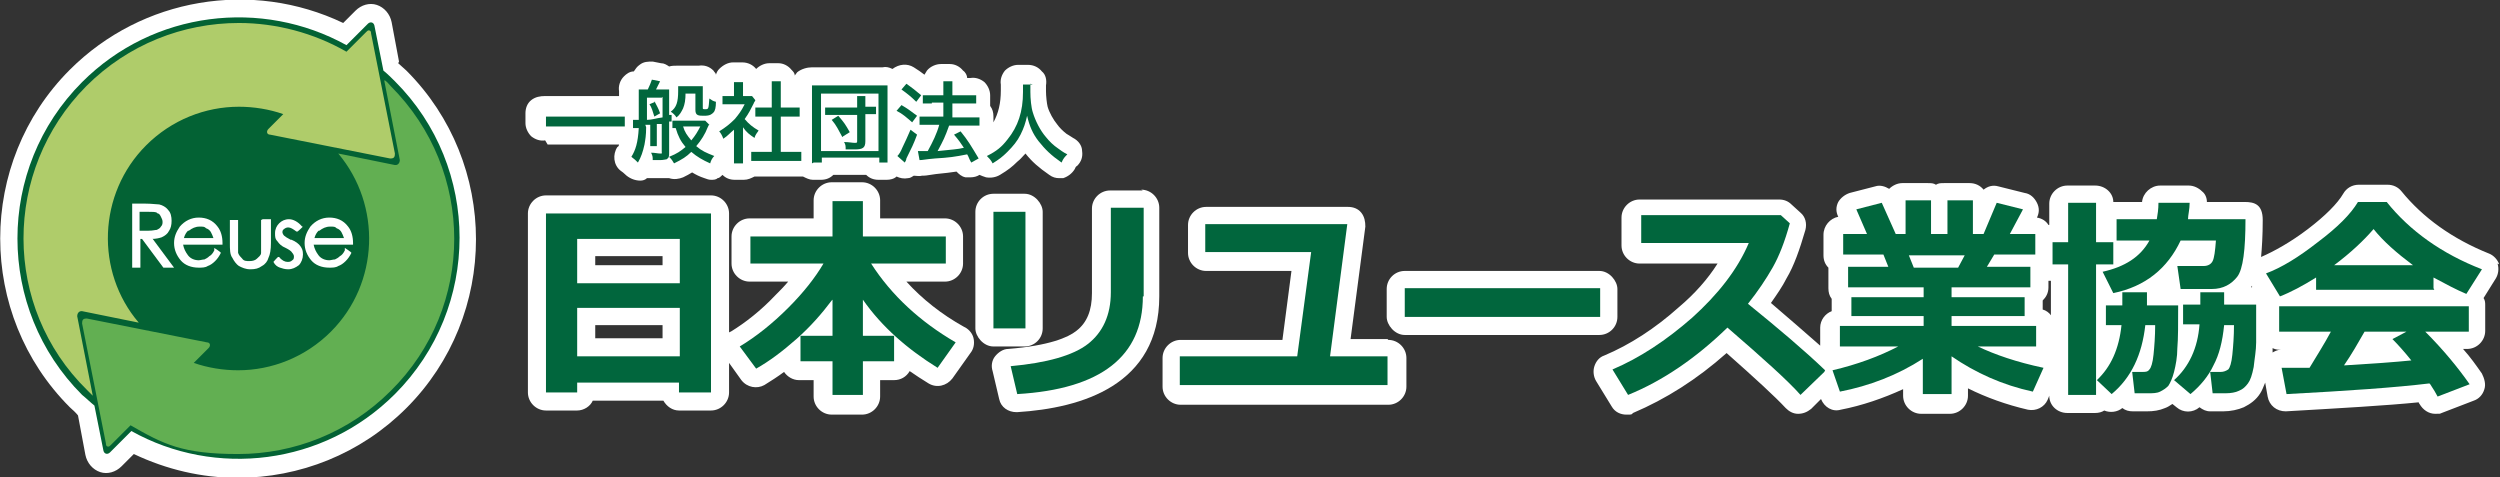 <svg viewBox="0 0 304.5 58.1" xmlns="http://www.w3.org/2000/svg"><rect x="0" y="0" width="304.5" height="58.1" fill="#333333" stroke="none"/><g fill="#fff"><path d="m48.6 7.5-.9-4.8c-.2-1-.9-1.8-1.8-2.1s-1.9 0-2.6.7l-1.5 1.5c-11.1-5.3-24.5-3.1-33.3 5.7-11.3 11.3-11.3 29.8 0 41.1.3.3.7.6 1 1l.9 4.8c.2 1 .9 1.8 1.8 2.1s1.9 0 2.6-.7l1.5-1.5c4 1.9 8.3 2.9 12.6 2.9 7.6 0 15-2.9 20.6-8.5 11.3-11.3 11.3-29.8 0-41.1-.3-.3-.7-.6-1-.9z"/><path d="m117.4 39.8c-2.7-1.5-5.1-3.4-7-5.5h4.7c1.2 0 2.2-1 2.2-2.2v-3.3c0-1.2-1-2.2-2.2-2.2h-7.9v-2.2c0-1.2-1-2.2-2.2-2.2h-3.7c-1.2 0-2.2 1-2.2 2.2v2.2h-7.8c-1.2 0-2.2 1-2.2 2.2v3.3c0 1.2 1 2.2 2.2 2.2h4.7c-.5.6-1 1.1-1.6 1.7-1.7 1.8-3.6 3.3-5.4 4.4 0 0-.1 0-.2.1v-14.5c0-1.2-1-2.2-2.2-2.2h-20.1c-1.2 0-2.2 1-2.2 2.2v21.8c0 1.2 1 2.2 2.2 2.2h3.8c.8 0 1.6-.5 1.9-1.2h8.6c.4.7 1.1 1.2 1.9 1.2h3.9c1.2 0 2.2-1 2.2-2.2v-3.6l1.5 2.1c.7.9 1.9 1.1 2.8.6.8-.5 1.6-1 2.4-1.6.4.6 1.1 1 1.8 1h1.8v2c0 1.2 1 2.2 2.2 2.2h3.7c1.2 0 2.2-1 2.2-2.2v-2h1.7c.8 0 1.5-.4 1.9-1.1.7.5 1.5 1 2.3 1.5 1 .6 2.2.3 2.9-.6l2.2-3.1c.4-.5.5-1.1.4-1.7s-.5-1.1-1-1.4zm-44.9-7.5v-1.1h8.2v1.1zm0 8.9v-1.6h8.2v1.6z"/><path d="m139.2 23.2h-4c-1.2 0-2.2 1-2.2 2.2v10.3c0 2.1-.6 3.6-1.9 4.6-1 .8-3.3 1.8-8.3 2.2-.6 0-1.2.4-1.6.9s-.5 1.2-.3 1.8l.8 3.4c.2 1 1.1 1.6 2.1 1.6s0 0 .1 0c7.9-.5 17.3-3.3 17.3-14.1v-10.8c0-1.2-1-2.2-2.2-2.2z"/><rect height="18.6" rx="2.2" width="8.2" x="118.8" y="23.6"/><path d="m169 41.3h-4.5l1.8-13.7c0-.6-.1-1.2-.5-1.7s-1-.7-1.6-.7h-17.3c-1.2 0-2.2 1-2.2 2.2v3.4c0 1.2 1 2.2 2.2 2.2h10.4l-1.1 8.4h-12.4c-1.2 0-2.2 1-2.2 2.2v3.5c0 1.2 1 2.2 2.2 2.2h25.3c1.2 0 2.2-1 2.2-2.2v-3.5c0-1.2-1-2.2-2.2-2.2z"/><rect height="7.8" rx="2.2" width="28.1" x="168.9" y="33"/><path d="m304.4 32.2c-.2-.6-.7-1.1-1.2-1.3-4.5-1.8-8.1-4.4-10.7-7.6-.4-.5-1-.8-1.7-.8h-3.5c-.8 0-1.5.4-1.9 1.1-.7 1.2-2.2 2.7-4.3 4.3s-4.1 2.7-5.7 3.4c.1-1.1.2-2.6.2-4.5s-1-2.2-2.2-2.2h-4.6c0-.5-.2-1-.6-1.3-.4-.4-1-.7-1.6-.7h-3.5c-1.1 0-2.1.9-2.2 2h-3c-.2 0-.4 0-.5 0 0-1.1-1-2-2.2-2h-3.4c-1.2 0-2.2 1-2.2 2.2v2.6s0 0-.1 0c-.3-.5-.8-.8-1.4-.9.3-.6.3-1.2 0-1.8s-.8-1.1-1.5-1.2l-3.2-.8c-.7-.2-1.3 0-1.8.4-.4-.5-1-.8-1.7-.8h-3.1c-.4 0-.7 0-1 .2-.3-.2-.6-.2-1-.2h-3.1c-.6 0-1.2.3-1.6.7-.5-.3-1.1-.5-1.7-.3l-3.1.8c-.6.2-1.1.6-1.4 1.1-.3.6-.3 1.2 0 1.8-1 .2-1.8 1.1-1.8 2.2v2.5c0 .6.2 1.1.6 1.5v2.5c0 .5.1.9.4 1.3v1.5c-.8.3-1.4 1.1-1.4 2v2.2c-1.8-1.6-3.8-3.3-6-5.2.7-1 1.4-2 1.9-3 .9-1.5 1.6-3.5 2.3-5.9.2-.8 0-1.6-.6-2.1l-1.1-1c-.4-.4-.9-.6-1.5-.6h-17c-1.2 0-2.2 1-2.2 2.2v3.4c0 1.2 1 2.2 2.2 2.2h9.5c-1.2 1.9-2.8 3.7-4.7 5.3-2.9 2.6-6 4.6-9.1 5.9-.6.2-1 .7-1.2 1.3s-.1 1.3.2 1.8l1.9 3.1c.4.7 1.1 1 1.8 1s.6 0 .8-.2c4-1.7 7.8-4.1 11.4-7.3 3.5 3.1 5.9 5.3 7.2 6.7.4.4.9.7 1.5.7s1.1-.2 1.6-.6l1.2-1.2c.4 1 1.4 1.6 2.4 1.3 2.6-.5 5.2-1.4 7.6-2.5v.8c0 1.2 1 2.2 2.2 2.2h3.5c1.2 0 2.2-1 2.2-2.2v-.9c2.2 1.1 4.7 2 7.3 2.6 1 .2 2-.3 2.4-1.2l.2-.5c0 1.2 1 2.1 2.2 2.1h3.4c.4 0 .8-.1 1.1-.3.7.3 1.6.2 2.2-.3.4.3.8.4 1.3.4h1.7c.8 0 1.5-.1 2.2-.4.3-.1.6-.3.9-.5l.5.4c.8.7 2 .7 2.8 0 .4.3.8.5 1.3.5h1.6c.9 0 1.8-.2 2.5-.5.8-.4 1.5-.9 2-1.7.2-.3.4-.8.6-1.3l.3 1.7c.2 1.1 1.1 1.8 2.2 1.8 6.9-.4 12.2-.7 16.2-1.1 0 0 0 .1.1.2.4.7 1.1 1.2 1.9 1.2s.5 0 .8-.1l3.9-1.5c.6-.2 1.1-.7 1.3-1.4.2-.6 0-1.3-.3-1.9-.7-1-1.4-2-2.3-3h.5c1.2 0 2.2-1 2.2-2.2v-3.1c0-.3 0-.6-.2-.9l1.5-2.4c.3-.5.4-1.2.2-1.8zm-29.9 2.8h-.3s0 0 0 0 0-.1.1-.2v.2zm-25.7 2.8v-1.2c.4-.4.7-.9.7-1.6v-.8h.3v4.2c-.2-.3-.6-.6-1-.7zm28 5.2c0-.2 0-.4 0-.6.2.1.5.2.8.2h2.5s0 0 0 0h-2.3c-.4 0-.8.2-1.1.4z"/><path d="m66.7 17.6h1.3 6.5.9c0 .1-.1.3-.2.3-.6.9-.5 2.2.4 2.9q.3.2.5.4c.5.5 1.2.8 1.9.8.3 0 .6-.1.8-.3h.5 1.1s.6 0 .9 0h.2c.6.2 1.2.1 1.7-.1.4-.2.8-.4 1.1-.6.5.3.9.5 1.5.7.3.1.5.2.8.2s.6 0 .8-.2c.2 0 .4-.2.6-.4.4.4.9.6 1.5.6h1.1c.5 0 .9-.2 1.3-.4h.9 3.7.9.4c.4.2.8.4 1.2.4h1c.6 0 1.1-.2 1.5-.6h4c.4.4.9.6 1.5.6h1c.4 0 .9-.1 1.2-.4.4.2.9.3 1.4.2.3 0 .5-.2.7-.3.3 0 .7.1 1 0 .3 0 .5 0 1.7-.2 1.1-.1 1.8-.2 2.5-.3.3.3.6.6 1.1.7h.6c.4 0 .8-.1 1.1-.3.2.1.5.2.8.3.6.1 1.2 0 1.7-.3 1-.6 1.5-1 2.1-1.6.4-.3.7-.7 1-1 .8 1 1.6 1.7 2.9 2.6.4.3.8.4 1.2.4s.4 0 .5 0c.6-.2 1.1-.6 1.4-1.1.1-.2.1-.3.3-.4.5-.5.7-1.1.6-1.8 0-.7-.5-1.3-1.1-1.6-.5-.3-.6-.4-.8-.5-.4-.3-.9-.8-1.1-1.1-.5-.6-1-1.5-1.2-2.2-.1-.4-.2-1.3-.2-1.9s0-.6 0-.7c.1-.6 0-1.3-.5-1.7-.4-.5-1-.8-1.7-.8h-1.2c-.6 0-1.2.3-1.6.7-.4.5-.6 1.1-.5 1.7v.7c0 1.6-.3 2.8-.9 3.9v-.7c0-.5-.1-.9-.4-1.3 0-.1 0-.2 0-.3v-1c0-.6-.3-1.2-.7-1.6-.5-.4-1.1-.6-1.7-.5-.1 0-.3 0-.4 0 0-.3-.2-.7-.5-.9-.4-.5-1-.8-1.6-.8h-1.1c-.6 0-1.3.3-1.7.8-.1.2-.2.3-.3.5-.4-.3-.8-.6-1.3-.9-.8-.5-1.8-.4-2.6.2-.4-.2-.8-.3-1.2-.2-.3 0-.5 0-1 0h-6.6c-.5 0-.7 0-1 0-.6 0-1.3.2-1.8.6-.1.1-.2.3-.3.4 0-.3-.2-.5-.4-.7-.4-.5-1-.8-1.6-.8h-1.1c-.6 0-1.2.3-1.6.7-.4-.5-1-.8-1.7-.8h-1.1c-.6 0-1.2.3-1.7.8-.2.2-.3.4-.4.7 0-.2-.2-.3-.3-.5-.5-.5-1.1-.7-1.8-.6-.2 0-.3 0-.7 0h-1.2c-.2 0-.4 0-.7 0s-.7 0-1 .1c-.3-.2-.6-.4-1-.4l-1-.2c-.6 0-1.1 0-1.6.4-.3.2-.5.5-.7.8-.5 0-.9.3-1.2.6-.5.5-.7 1.2-.6 1.8v.6c-.2 0-.6 0-1.2 0h-6.5c-.6 0-1 0-1.3 0-.6 0-1.2.1-1.7.5s-.7 1-.7 1.6v1.2c0 .6.3 1.2.7 1.6.5.4 1.1.6 1.7.5z"/></g><path d="m12.6 54.9-1.1-5.5c-.5-.4-1-.9-1.5-1.3-10.5-10.5-10.5-27.6 0-38.1 8.7-8.7 21.9-10.2 32.2-4.5l2.6-2.6c.3-.3.7-.2.8.2l1.1 5.5c.5.4 1 .9 1.4 1.3 10.5 10.5 10.5 27.6 0 38.1-8.7 8.7-21.9 10.2-32.1 4.5l-2.6 2.6c-.3.3-.7.2-.8-.2z" fill="#036234"/><path d="m46.9 9.8c.3.2.5.5.7.7 10.3 10.3 10.3 26.9 0 37.1-5.1 5.1-11.8 7.7-18.6 7.7s-9.1-1.2-13.1-3.5l-2.4 2.4c-.1.1-.2.2-.3.2-.2 0-.3-.1-.3-.4l-2.9-14.6c0-.4.1-.6.5-.6s0 0 .1 0l14.6 2.9c.4 0 .5.4.2.7l-1.8 1.8c1.7.6 3.6.9 5.4.9 4.1 0 8.2-1.6 11.3-4.7 5.9-5.9 6.2-15.4.9-21.7l6.9 1.4h.1c.3 0 .5-.3.5-.6l-1.9-9.7" fill="#62af52"/><path d="m29.1 2.8c4.5 0 9.1 1.2 13.1 3.5l2.4-2.4c.1-.1.2-.2.3-.2.2 0 .3.1.3.4l2.9 14.6c0 .4-.1.6-.5.6s0 0-.1 0l-14.6-2.9c-.4 0-.5-.4-.2-.7l1.8-1.8c-1.7-.6-3.6-.9-5.4-.9-4.1 0-8.2 1.6-11.3 4.7-5.9 5.9-6.2 15.4-.9 21.6l-6.9-1.4s0 0-.1 0c-.3 0-.5.3-.5.6l1.9 9.7c-.2-.2-.5-.5-.7-.7-10.3-10.1-10.3-26.7-.1-37 5.1-5.1 11.8-7.7 18.6-7.7" fill="#afcc6a"/><path d="m16.9 26.2v-.2z" fill="#fff"/><path d="m16.9 25.8v-.1z" fill="#fff"/><path d="m18.5 29.1c.5 0 .9-.1 1.2-.2.4-.2.7-.4.9-.8.2-.3.3-.7.3-1.2s-.1-1-.4-1.3c-.3-.4-.7-.6-1.1-.7-.3 0-.9-.1-1.7-.1h-1.6v7.8h1v-3.5h.2l2.6 3.5h1.3l-2.6-3.5zm.7-3.1c.2 0 .3.2.4.4s.2.4.2.6 0 .4-.2.6c-.1.2-.3.3-.5.4-.2 0-.5.1-1 .1h-1.1v-2.3h1.1c.5 0 .8 0 1 .1z" fill="#fff"/><path d="m26.1 30.5c-.2.4-.4.6-.6.7-.2.2-.4.3-.6.4-.2 0-.5.1-.7.1-.5 0-1-.2-1.3-.6s-.5-.8-.6-1.3h4.8v-.2c0-.8-.2-1.5-.6-2-.6-.8-1.4-1.1-2.3-1.1s-1.7.4-2.3 1.1c-.4.6-.7 1.2-.7 2s.3 1.5.8 2.1 1.3.9 2.2.9c.4 0 .8 0 1.1-.2.3-.1.6-.3.9-.6s.5-.6.7-1c0-.1-.8-.6-.8-.6zm-3.1-2.4c.4-.3.8-.5 1.3-.5s.6 0 .8.2c.3.1.5.3.6.5s.2.4.3.7h-3.6c.1-.4.3-.7.5-.9z" fill="#fff"/><path d="m31.8 26.8v2.7 1.3c0 .3-.3.5-.5.7s-.5.3-.9.3-.7 0-.9-.3c-.2-.2-.4-.4-.5-.7 0-.2 0-.6 0-1.3v-2.7h-1v2.8c0 .8 0 1.4.3 1.8.2.4.5.8.8 1 .4.2.8.4 1.4.4s1-.1 1.4-.4c.4-.2.7-.6.8-1 .2-.4.3-1 .3-1.8v-2.9h-1z" fill="#fff"/><path d="m35.4 29.2c-.4-.2-.7-.4-.8-.5s-.2-.3-.2-.4 0-.3.2-.4c.1-.1.3-.2.5-.2.3 0 .6.2 1 .5h.1c0 .1.7-.6.7-.6h-.1c-.5-.6-1.1-.9-1.6-.9s-.9.2-1.2.5-.5.7-.5 1.2c0 .4 0 .7.3 1 .2.3.5.6 1 .8.4.2.7.4.8.6.1.1.2.3.2.4 0 .2 0 .4-.2.5-.2.2-.4.2-.6.2-.3 0-.7-.2-1-.6h-.1c0-.1-.6.6-.6.6.2.4.5.6.8.7s.6.2 1 .2c.5 0 .9-.2 1.3-.5.3-.3.5-.8.5-1.3s-.1-.7-.3-1-.6-.6-1.1-.8z" fill="#fff"/><path d="m42 30.5c-.2.4-.4.6-.6.7-.2.2-.4.3-.6.4-.2 0-.5.1-.7.1-.5 0-1-.2-1.3-.6s-.5-.8-.6-1.3h4.8v-.2c0-.8-.2-1.5-.6-2-.6-.8-1.4-1.1-2.3-1.1s-1.7.4-2.3 1.1c-.4.6-.7 1.2-.7 2s.3 1.5.8 2.1 1.3.9 2.2.9c.4 0 .8 0 1.1-.2.3-.1.6-.3.9-.6s.5-.6.7-1c0-.1-.8-.6-.8-.6zm-3.1-2.4c.4-.3.8-.5 1.3-.5s.6 0 .8.2c.3.1.5.3.6.5s.2.4.3.7h-3.6c.1-.4.3-.7.5-.9z" fill="#fff"/><g fill="#01663d"><path d="m82.8 46.6h-12.5v1.2h-3.8v-21.8h20.1v21.8h-3.9v-1.2zm0-12.1v-5.4h-12.5v5.4zm-12.5 8.9h12.5v-5.9h-12.5z"/><path d="m101.3 36.6c-1.2 1.6-2.6 3.2-4.3 4.7s-3.3 2.7-4.9 3.6l-2-2.7c2-1.2 4-2.8 5.9-4.7s3.3-3.7 4.3-5.4h-8.9v-3.3h10v-4.3h3.7v4.3h10.1v3.3h-9.1c2.5 3.9 6 7.1 10.3 9.6l-2.2 3.1c-3.7-2.3-6.8-5-9.1-8.3v4.4h3.8v3.1h-3.8v4.1h-3.7v-4.1h-3.9v-3.1h3.9v-4.4z"/><path d="m124.9 40h-3.9v-14.2h3.9zm14.3-3.9c0 7.3-5.1 11.3-15.3 11.9l-.8-3.4c4.4-.4 7.6-1.3 9.4-2.7s2.8-3.5 2.8-6.3v-10.3h4v10.8z"/><path d="m169 46.9h-25.3v-3.5h14.3l1.7-12.7h-12.9v-3.4h17.3l-2.1 16.1h7z"/><path d="m194.9 38.6h-23.8v-3.5h23.8z"/><path d="m222.2 45.3-2.9 2.8c-1.5-1.7-4.5-4.4-8.9-8.2-3.8 3.7-7.9 6.5-12.1 8.2l-1.9-3.1c3.3-1.4 6.5-3.5 9.7-6.3 3.1-2.8 5.5-5.8 6.9-9.1h-13.1v-3.4h17l1.1 1c-.6 2.2-1.3 4-2.1 5.4s-1.8 2.9-3 4.4c3.7 3 6.9 5.7 9.4 8.1z"/><path d="m234.2 43.7c-3.1 2-6.5 3.3-10.1 4l-.9-2.6c3-.7 5.7-1.7 8-2.9h-7.1v-2.5h10.2v-1.2h-8.8v-2.3h8.8v-1.2h-9.2v-2.5h4.9l-.6-1.5h-4.9v-2.5h2.9l-1.3-3 3.1-.8 1.7 3.8h1.2v-4.1h3.1v4.1h2v-4.1h3.1v4.1h1.3l1.6-3.8 3.2.8-1.6 3h3.1v2.5h-5l-.9 1.5h5.3v2.5h-9.6v1.2h8.9v2.3h-8.9v1.2h10.3v2.5h-7.1c2.1 1 4.7 1.9 8 2.6l-1.3 2.9c-3.7-.8-7-2.3-9.9-4.3v4.6h-3.5v-4.4zm-1.7-12.6.6 1.5h5.4l.8-1.5z"/><path d="m255.3 48.1h-3.4v-15.9h-1.9v-2.7h1.9v-4.8h3.4v4.8h2.1v2.7h-2.1zm6.2-12.5v1.6h3.8c0 2.3 0 4.1-.1 5.2 0 1.1-.2 2.1-.4 2.9s-.5 1.4-.7 1.7c-.3.3-.6.5-1 .7s-.9.2-1.4.2h-1.7l-.3-2.6h1.3c.3 0 .6 0 .8-.3.2-.2.4-.8.5-1.8s.2-2.2.2-3.6h-1.2c-.4 3.6-1.7 6.4-4.1 8.4l-1.8-1.7c1.7-1.6 2.7-3.8 3-6.7h-1.9v-2.4h2v-1.6zm5.2-10.9c0 .8-.2 1.5-.2 2h7c0 3.7-.3 6.1-1 7s-1.7 1.5-3.1 1.5h-3.8l-.4-2.8h3.2c.5 0 .9-.2 1.1-.6s.3-1.2.4-2.5h-4.3c-1.6 3.4-4.3 5.6-8.2 6.4l-1.3-2.6c2.7-.6 4.6-1.8 5.7-3.8h-4v-2.6h4.9c.1-.6.2-1.2.2-2h3.5zm4.2 10.9v1.5h3.9v4.6c0 1-.2 2-.3 3-.2 1-.4 1.6-.7 2s-.6.7-1.1.9c-.4.2-1 .3-1.6.3h-1.6l-.3-2.6h1.3c.3 0 .6-.1.9-.3.2-.2.4-.8.5-1.8s.2-2.2.2-3.6h-1.2c-.2 2-.6 3.6-1.3 4.9-.6 1.3-1.6 2.5-2.8 3.5l-2-1.7c1.8-1.6 2.9-3.9 3.1-6.8h-2v-2.4h2.1v-1.5h3.1z"/><path d="m296.5 35.3h-14.4v-1.5c-1.6 1-3.1 1.8-4.4 2.3l-1.7-2.8c1.9-.7 4-2 6.3-3.8 2.4-1.8 4-3.4 4.9-4.9h3.5c2.8 3.5 6.7 6.3 11.6 8.2l-1.9 3c-1.2-.5-2.5-1.2-4-2v1.3zm-.6 11.4c-4.1.5-9.9.9-17.4 1.3l-.6-3.2h3.4c.9-1.5 1.8-2.9 2.6-4.4h-6.3v-3.1h23.1v3.1h-5.3c2.2 2.2 4 4.4 5.4 6.4l-3.9 1.5c-.2-.4-.5-.9-.9-1.5zm-11.6-14.4h9.6c-2-1.5-3.6-2.9-4.8-4.4-1.2 1.4-2.8 2.9-4.8 4.4zm1.3 12.2c3.4-.2 6.1-.4 8.1-.6-.8-1-1.6-1.9-2.3-2.6l1.7-.9h-5.1c-.8 1.4-1.6 2.8-2.5 4.1z"/><path d="m76.1 15.4c-.5 0-.9 0-1.5 0h-6.5c-.6 0-1.1 0-1.6 0v-1.2h1.6 6.5 1.5z"/><path d="m78.7 15.5c0 1-.1 1.5-.2 2.1-.2.9-.4 1.5-.8 2.2-.3-.3-.4-.4-.8-.7.5-.8.8-1.7.9-3.5-.1 0-.1 0-.2 0t-.2 0c-.1 0-.2 0-.3 0v-1s0 0 0 0h.7c0-.6 0-1 0-1.8 0-1.1 0-1.5 0-1.9h.8.3c.2-.4.4-.9.5-1.2l1 .2c-.2.4-.4.8-.5 1h.7.9v.7 2.4q.2 0 .3 0v.8c-.2 0-.2 0-.3 0v3.8c0 .4 0 .6-.3.8-.1 0-.4.1-.8.1s-.4 0-.9 0c0-.4 0-.5-.2-.9.5 0 .8.1 1.1.1s.2 0 .2-.2v-3.4c-.3 0-.4 0-.6 0v1.7 1h-.8c0-.3 0-.5 0-1v-1.6h-.6zm1.9-3.6h-1.8v.7q0 .8 0 2c.6 0 1.1-.2 1.9-.3v-2.5zm-.9.4c.3.6.5.9.7 1.5l-.7.4c-.2-.6-.3-1.1-.6-1.5l.7-.3zm6.7 2.8s-.1.2-.2.4c-.3.8-.8 1.6-1.4 2.3.7.6 1.2.8 2.2 1.2-.2.2-.4.5-.5.9-.9-.4-1.6-.8-2.3-1.4-.6.6-1.1.9-2.1 1.4-.2-.3-.2-.4-.6-.8 1-.4 1.4-.7 2-1.2-.6-.7-.9-1.3-1.2-2.3-.1 0-.2 0-.4 0v-.9h.8 2.4.8l.5.5zm-2.9-3.8c0 .9-.1 1.4-.3 1.9-.2.4-.4.8-.8 1.1-.2-.3-.4-.5-.7-.7.7-.5.9-1.2.9-2.5s0-.5 0-.6h.9 1.2.9v1 1.6c0 .2 0 .2.3.2.4 0 .4 0 .5-1.3.3.2.4.3.8.4 0 .7-.1 1.1-.3 1.3s-.4.4-1.1.4-1.1 0-1.1-.7v-2h-1.2zm-.3 4.1c.2.7.5 1.1 1 1.7.5-.6.8-1.1 1.1-1.7z"/><path d="m90.5 18.8v1.1h-1.1c0-.3 0-.6 0-1.1v-3c-.5.4-.7.7-1.3 1.1-.1-.3-.3-.7-.5-.9.8-.5 1.3-.9 1.9-1.5.5-.6.8-1 1.2-1.8h-1.8c-.4 0-.6 0-.9 0v-1h.8.6v-.9c0-.3 0-.6 0-.8h1.1v.8.9h.5.6l.4.5c0 .1-.2.3-.2.4-.4.8-.6 1.2-1.1 1.9.5.6 1 1 1.7 1.4-.2.3-.4.5-.5.9-.6-.4-1-.7-1.4-1.3zm4.5-.3h1.4 1.2v1.1c-.4 0-.8 0-1.2 0h-3.7c-.5 0-.8 0-1.2 0v-1.1h1.2 1.3v-4.3h-.9c-.4 0-.7 0-1.1 0v-1.1h1.1.9v-2.1c0-.4 0-.7 0-1.1h1.1v1.1 2.1h1.2 1.1v1.1c-.3 0-.7 0-1.1 0h-1.2v4.3z"/><path d="m98.9 19.9c0-.3 0-.7 0-1.4v-6.8c0-.5 0-.9 0-1.3h1.3 6.6 1.3v1.3 6.8 1.3h-1v-.6h-7v.6h-1zm1.1-1.5h7v-7h-7zm4.4-5.9c0-.4 0-.6 0-.8h1v.8.5h.4.9v.9c-.2 0-.5 0-.9 0h-.4v3.3c0 .8-.3 1-1.3 1s-.5 0-1.1 0c0-.4 0-.6-.2-.9.6 0 1 .1 1.3.1s.3 0 .3-.3v-3.1h-2.9c-.5 0-.7 0-1 0v-.9h1 2.9v-.5zm-1.8 4.2c-.5-.9-.7-1.4-1.3-2.1l.8-.5c.7.8.9 1.1 1.4 2l-.8.5z"/><path d="m109.8 12.8c.7.4 1.1.7 1.9 1.3l-.6.8c-.7-.6-1.1-1-1.9-1.4zm1.9 3.6c-.4 1.1-.7 1.7-1.3 2.9 0 0 0 .2-.2.5l-.9-.8c.2-.2.4-.5.6-1 .4-.8.6-1.3 1-2.2zm-1.3-6.2c.7.5 1.1.8 1.8 1.4l-.6.8c-.6-.6-1.1-1-1.8-1.5zm3.1 2.4c-.4 0-.8 0-1.1 0v-1h1.1 1.4v-.6c0-.6 0-.8 0-1.1h1.1v1.1.6h1.8 1.1v1c-.3 0-.6 0-1 0h-1.9v1.7h2.2 1.1v1c-.3 0-.7 0-1.1 0h-2.6c-.5 1.4-.7 1.8-1.4 3.1 1.8-.2 2.4-.2 3.2-.4-.4-.6-.6-.9-1.2-1.6l.8-.4c.9 1.1 1.3 1.8 2.2 3.3l-.9.5c-.3-.5-.3-.7-.5-1-1.5.3-2.2.4-3.9.5-1.2.1-1.5.2-1.9.2l-.2-1.1h.4.8c.6-1.1 1.1-2.1 1.4-3.2h-1.3c-.4 0-.8 0-1.1 0v-1h1.1 1.8v-1.7h-1.4z"/><path d="m125.5 10.2v1c0 .8.1 1.9.3 2.5.3 1 .9 2.2 1.6 3 .4.5.9 1 1.5 1.4.3.2.5.4 1.1.7-.3.3-.5.5-.7 1-1.3-.9-2-1.6-2.8-2.6-.7-.9-1.1-1.8-1.4-3.1-.2.9-.4 1.5-.8 2.3s-.9 1.4-1.6 2.1c-.6.6-1 .9-1.8 1.4-.2-.4-.4-.6-.7-.9 1.2-.6 1.8-1.1 2.5-2 1.3-1.6 1.9-3.4 1.9-5.8s0-.6 0-.9h1.2z"/></g></svg>